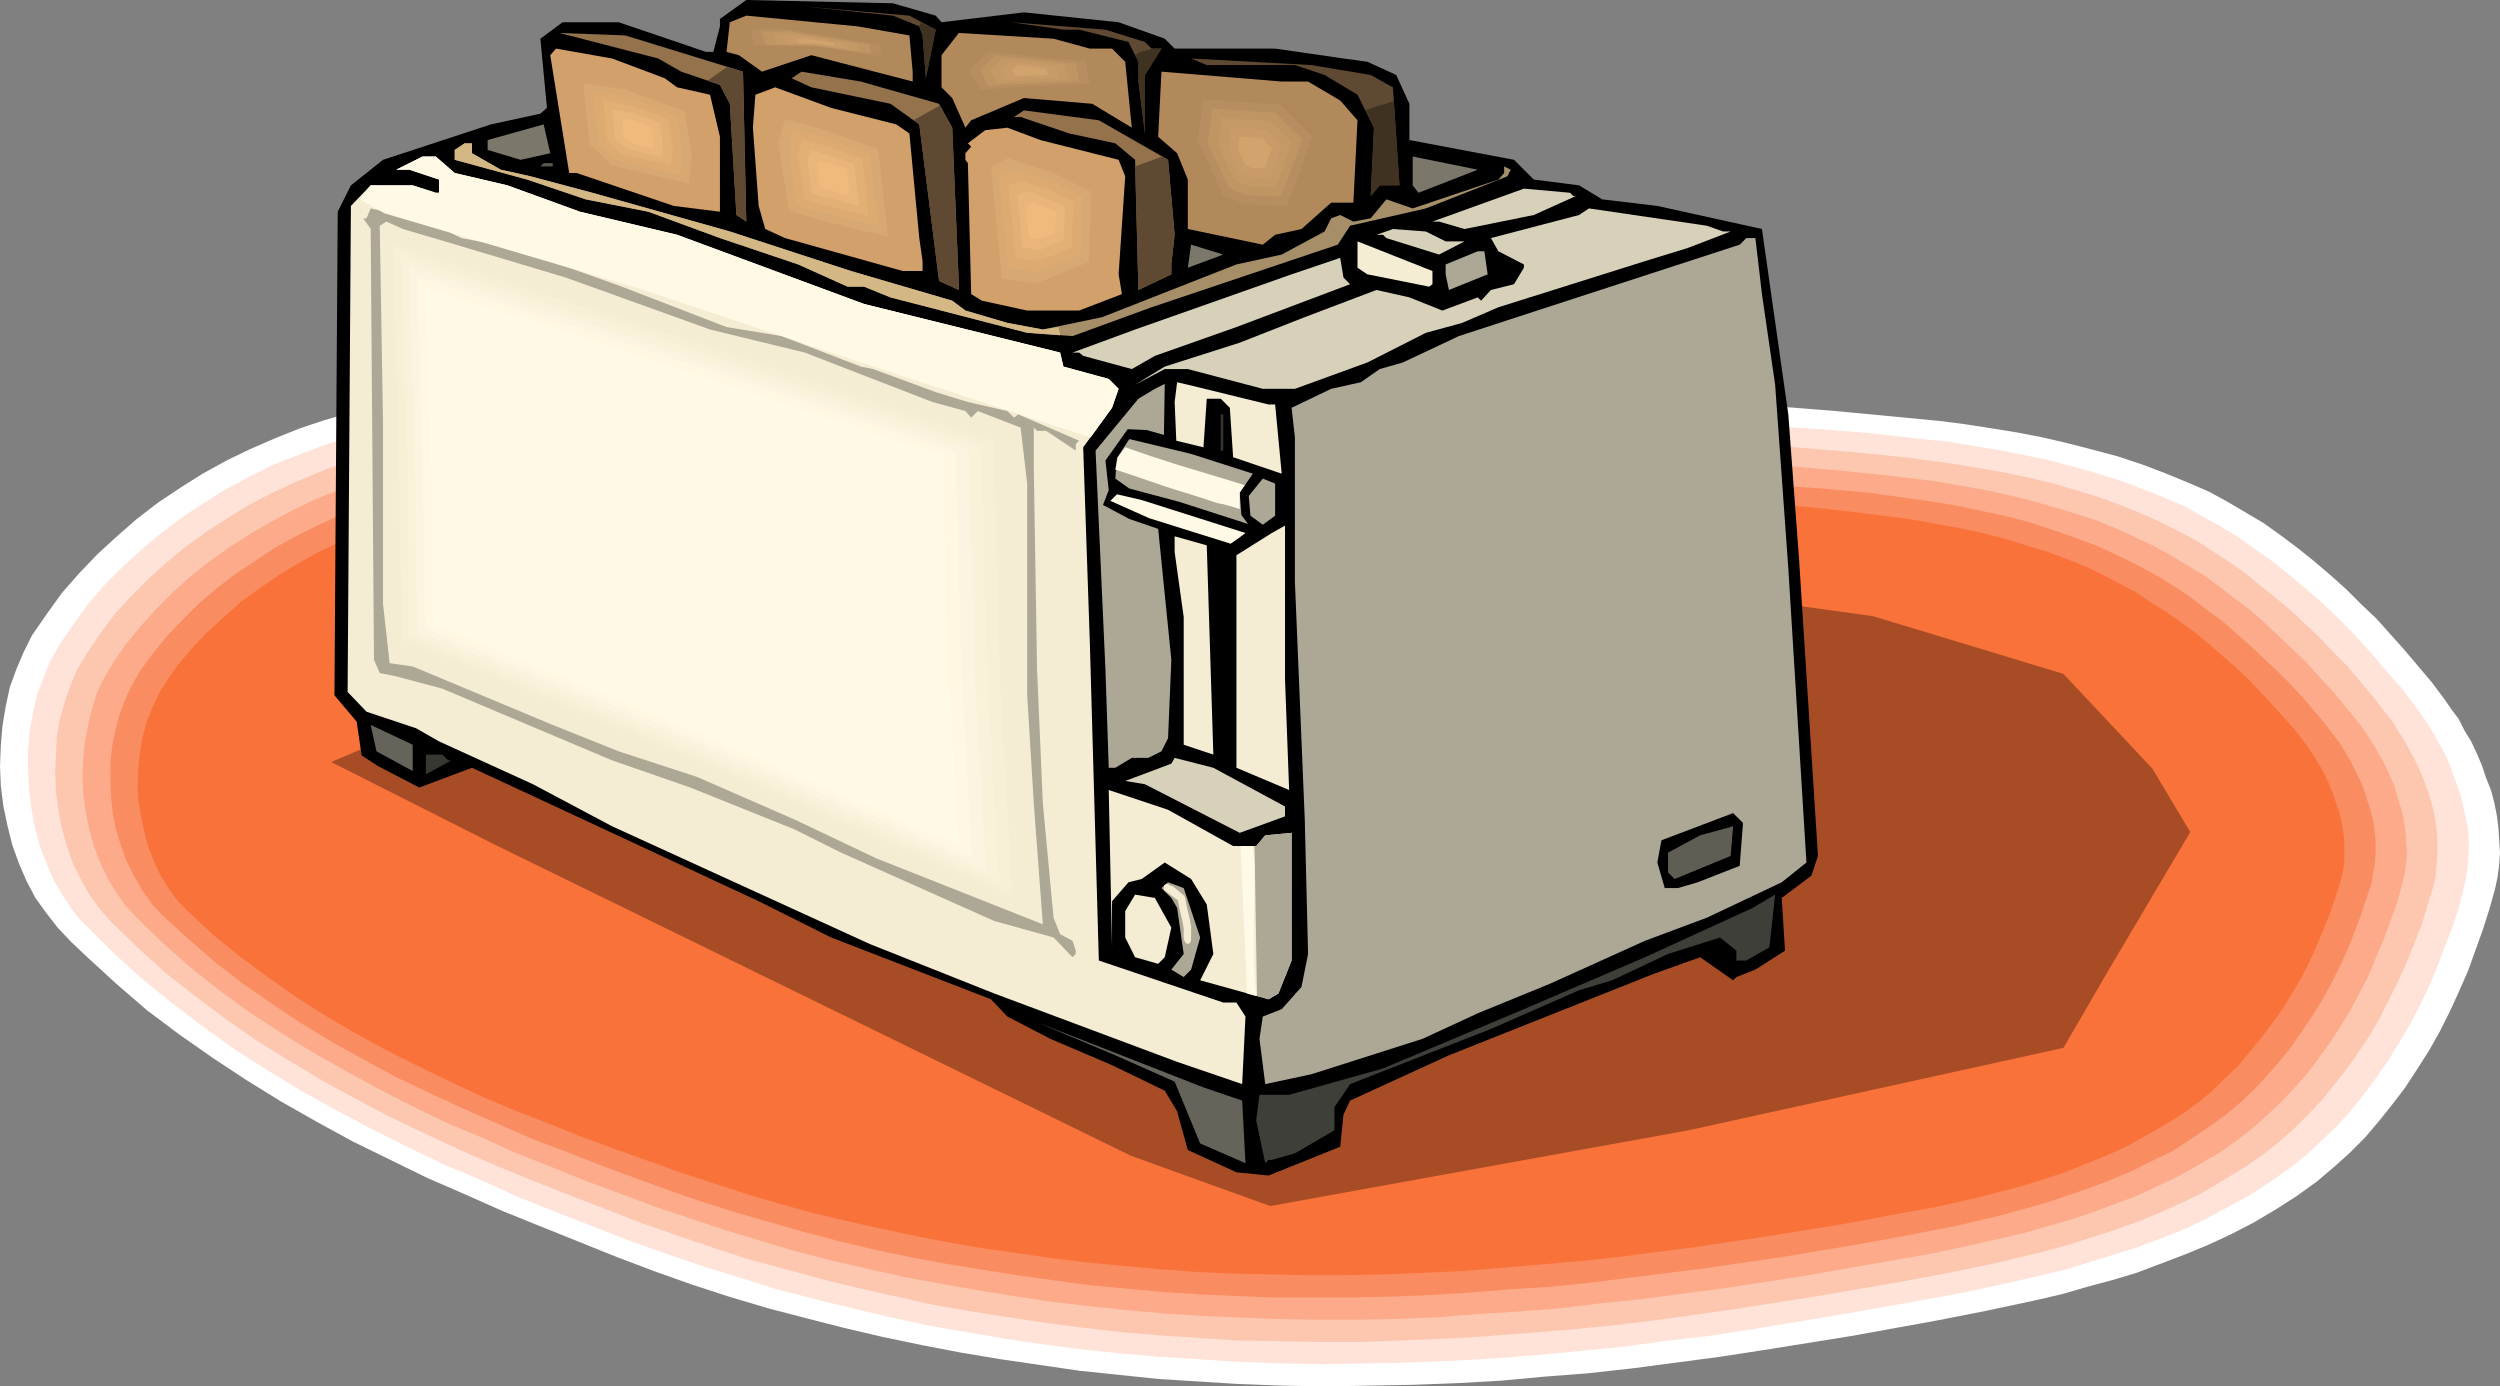 <?xml version="1.0" encoding="UTF-8" standalone="no"?>
<svg
   version="1.0"
   width="129.766mm"
   height="71.966mm"
   id="svg108"
   sodipodi:docname="Toaster 29.wmf"
   xmlns:inkscape="http://www.inkscape.org/namespaces/inkscape"
   xmlns:sodipodi="http://sodipodi.sourceforge.net/DTD/sodipodi-0.dtd"
   xmlns="http://www.w3.org/2000/svg"
   xmlns:svg="http://www.w3.org/2000/svg">
  <rect width="100%" height="100%" fill="#808080" stroke="none"/>
  <sodipodi:namedview
     id="namedview108"
     pagecolor="#ffffff"
     bordercolor="#000000"
     borderopacity="0.25"
     inkscape:showpageshadow="2"
     inkscape:pageopacity="0.0"
     inkscape:pagecheckerboard="0"
     inkscape:deskcolor="#d1d1d1"
     inkscape:document-units="mm" />
  <defs
     id="defs1">
    <pattern
       id="WMFhbasepattern"
       patternUnits="userSpaceOnUse"
       width="6"
       height="6"
       x="0"
       y="0" />
  </defs>
  <path
     style="fill:#ffffff;fill-opacity:1;fill-rule:evenodd;stroke:none"
     d="m 6.302,124.605 2.909,-4.202 2.909,-4.04 3.394,-3.879 3.555,-3.717 3.878,-3.556 3.878,-3.394 4.202,-3.232 4.363,-2.909 4.363,-2.747 4.686,-2.586 4.686,-2.263 4.848,-2.101 4.848,-1.939 4.848,-1.616 5.01,-1.455 5.01,-1.131 4.525,-0.808 4.525,-0.808 4.686,-0.646 4.525,-0.646 9.373,-0.808 9.211,-0.485 9.211,-0.162 h 9.373 l 9.373,0.162 9.534,0.485 18.746,1.131 9.373,0.646 9.373,0.646 18.746,0.97 9.373,0.162 9.373,0.162 15.837,-0.162 15.998,-0.323 31.674,-0.646 15.998,-0.162 h 15.837 l 7.918,0.162 7.918,0.323 7.918,0.323 7.918,0.485 10.181,0.808 10.181,0.97 10.181,0.97 5.01,0.646 5.171,0.808 5.01,0.808 5.01,0.97 4.848,1.131 5.01,1.293 4.848,1.293 4.848,1.616 4.686,1.778 4.686,1.939 3.717,1.616 3.555,1.939 3.555,2.101 3.555,2.101 3.394,2.424 3.232,2.424 3.232,2.586 3.232,2.747 3.07,2.747 2.909,2.909 3.07,2.909 2.747,3.071 2.747,3.071 5.333,6.303 2.424,3.232 1.454,2.101 1.454,1.939 1.131,2.263 1.293,2.101 1.131,2.424 0.97,2.263 0.808,2.424 0.97,2.424 0.646,2.424 0.485,2.424 0.323,2.424 0.162,2.586 0.162,2.424 -0.162,2.424 -0.323,2.424 -0.485,2.263 -1.131,4.04 -1.293,4.04 -1.454,4.04 -1.454,4.04 -1.778,4.04 -1.778,3.879 -1.939,3.879 -2.101,3.717 -2.262,3.556 -2.424,3.717 -2.586,3.394 -2.586,3.232 -2.747,3.232 -3.07,3.071 -3.07,2.747 -3.232,2.747 -4.04,2.909 -4.04,2.586 -4.363,2.586 -4.363,2.263 -4.525,2.101 -4.686,1.939 -4.686,1.778 -4.686,1.778 -4.848,1.455 -4.848,1.293 -5.01,1.455 -4.848,1.131 -9.858,2.101 -9.858,1.939 -16.968,3.071 -17.13,2.747 -8.403,1.293 -8.565,1.131 -8.565,1.131 -8.726,0.97 -8.403,0.646 -8.726,0.808 -8.565,0.485 -8.565,0.323 -8.565,0.162 -8.565,0.162 -8.565,-0.162 -8.726,-0.323 -7.757,-0.485 -7.757,-0.485 -7.757,-0.808 -7.757,-0.808 -7.757,-1.131 -7.757,-1.131 -7.757,-1.293 -7.595,-1.455 -7.757,-1.616 -7.595,-1.778 -7.595,-1.939 -7.434,-1.939 -7.595,-2.263 -7.434,-2.424 -7.272,-2.586 -7.272,-2.747 -14.867,-5.98 -7.595,-3.071 -7.272,-3.232 -7.434,-3.232 -7.272,-3.556 -7.272,-3.556 -7.11,-3.879 -7.11,-4.04 -6.787,-4.202 -6.626,-4.364 -6.464,-4.525 -6.464,-4.848 -5.979,-5.172 -5.818,-5.333 -2.909,-2.747 -2.747,-2.909 -1.131,-1.455 -1.131,-1.455 -2.101,-2.909 -1.778,-3.394 -1.454,-3.394 L 2.424,165.816 1.454,161.937 0.646,158.059 0.162,154.18 0,150.301 l 0.162,-4.04 0.323,-3.879 0.646,-3.879 0.808,-3.717 1.293,-3.556 1.454,-3.394 z"
     id="path1" />
  <path
     style="fill:#ffe2d8;fill-opacity:1;fill-rule:evenodd;stroke:none"
     d="m 11.635,126.544 2.747,-4.04 2.909,-4.04 3.232,-3.717 3.555,-3.556 3.717,-3.394 3.878,-3.232 4.04,-3.071 4.202,-2.747 4.363,-2.747 4.525,-2.424 4.525,-2.263 4.848,-1.939 4.686,-1.778 4.848,-1.616 4.686,-1.455 4.848,-0.97 4.525,-0.808 4.525,-0.808 4.525,-0.646 4.363,-0.485 9.05,-0.808 9.211,-0.646 9.05,-0.162 9.05,0.162 9.211,0.162 9.211,0.323 18.261,1.131 18.422,1.131 9.211,0.646 9.05,0.323 9.211,0.323 9.05,0.162 15.514,-0.162 15.514,-0.323 31.027,-0.646 15.514,-0.162 h 15.514 l 7.757,0.162 7.757,0.323 7.757,0.323 7.595,0.485 10.019,0.646 10.019,0.808 9.858,1.131 5.01,0.485 4.848,0.808 5.01,0.808 4.848,0.97 4.848,0.97 4.848,1.293 4.686,1.293 4.686,1.455 4.686,1.778 4.525,1.778 3.717,1.616 3.394,1.939 3.555,1.939 3.394,2.101 3.232,2.263 3.394,2.424 3.07,2.424 3.07,2.586 3.07,2.586 2.909,2.747 2.909,2.909 2.747,2.909 2.586,2.909 2.586,3.071 2.586,2.909 2.424,3.232 1.454,1.939 1.293,1.939 1.293,2.101 1.131,2.101 1.131,2.101 0.97,2.424 0.808,2.263 0.808,2.263 0.646,2.424 0.485,2.263 0.485,2.424 0.162,2.263 v 2.424 l -0.162,2.424 -0.323,2.263 -0.485,2.263 -0.97,3.879 -1.293,3.879 -1.454,3.717 -1.454,3.879 -1.616,3.879 -1.778,3.717 -1.939,3.717 -2.101,3.556 -2.101,3.394 -2.424,3.556 -2.424,3.232 -2.586,3.232 -2.747,3.071 -2.909,2.747 -2.909,2.747 -3.232,2.586 -3.878,2.747 -4.202,2.747 -4.202,2.263 -4.202,2.263 -4.363,2.101 -4.525,1.778 -4.686,1.778 -4.686,1.455 -4.686,1.455 -4.686,1.455 -4.848,1.131 -4.848,1.131 -9.534,2.101 -9.696,1.778 -16.483,2.909 -16.645,2.747 -8.403,1.293 -8.403,0.97 -8.242,1.131 -8.403,0.808 -8.403,0.808 -8.403,0.646 -8.403,0.485 -8.403,0.323 -8.403,0.162 -8.242,0.162 -8.565,-0.162 -8.242,-0.323 -7.595,-0.485 -7.595,-0.485 -7.595,-0.646 -7.595,-0.808 -7.595,-0.97 -7.595,-1.131 -7.595,-1.293 -7.434,-1.293 -7.434,-1.616 -7.595,-1.778 -7.272,-1.778 -7.434,-1.939 -7.272,-2.263 -7.272,-2.263 -7.11,-2.424 -7.272,-2.586 -14.544,-5.657 -7.272,-2.909 -7.11,-3.232 -7.272,-3.071 -7.11,-3.394 -7.11,-3.556 -6.949,-3.717 -6.787,-3.717 -6.626,-4.04 -6.626,-4.202 -6.302,-4.525 -6.141,-4.687 -5.979,-4.848 -5.656,-5.172 -2.747,-2.747 -2.747,-2.747 -1.131,-1.131 -1.131,-1.455 -1.939,-2.909 -1.778,-3.071 -1.454,-3.394 -1.293,-3.394 -0.97,-3.717 -0.646,-3.556 -0.485,-3.717 -0.162,-3.879 v -3.717 l 0.323,-3.879 0.646,-3.556 0.808,-3.556 1.293,-3.394 1.293,-3.232 z"
     id="path2" />
  <path
     style="fill:#fcc6af;fill-opacity:1;fill-rule:evenodd;stroke:none"
     d="m 16.968,128.322 2.586,-3.879 2.909,-3.879 3.232,-3.556 3.394,-3.394 3.555,-3.232 3.717,-3.071 4.04,-2.909 4.202,-2.747 4.202,-2.586 4.363,-2.263 4.525,-2.101 4.525,-1.939 4.686,-1.778 4.686,-1.455 4.686,-1.293 4.686,-1.131 4.363,-0.808 4.363,-0.646 4.525,-0.646 4.363,-0.485 8.726,-0.808 8.888,-0.485 8.888,-0.162 h 8.888 l 8.888,0.323 9.05,0.323 17.938,0.97 17.776,1.131 9.05,0.485 8.888,0.485 8.888,0.162 9.05,0.162 15.029,-0.162 15.19,-0.162 30.219,-0.646 15.029,-0.162 h 15.19 l 15.19,0.323 7.434,0.323 7.595,0.485 9.696,0.808 9.696,0.808 9.696,0.97 9.696,1.293 4.848,0.808 4.686,0.808 4.686,0.97 4.848,1.131 4.525,1.293 4.686,1.455 4.525,1.616 4.363,1.778 3.555,1.616 3.555,1.778 3.394,1.778 3.232,2.101 3.232,2.101 3.232,2.263 2.909,2.424 3.07,2.424 3.07,2.586 2.747,2.586 2.747,2.586 2.747,2.909 2.747,2.747 2.424,2.909 2.586,3.071 2.262,2.909 1.454,1.778 1.131,1.939 1.293,1.939 1.131,2.101 1.131,2.101 0.97,2.101 0.808,2.101 0.808,2.263 0.646,2.263 0.485,2.263 0.323,2.263 0.162,2.263 v 2.263 l -0.162,2.263 -0.162,2.101 -0.485,2.263 -1.131,3.717 -1.131,3.717 -1.454,3.717 -1.454,3.556 -1.616,3.717 -1.778,3.556 -1.778,3.556 -1.939,3.394 -2.262,3.394 -2.262,3.232 -2.424,3.071 -2.424,3.071 -2.747,2.909 -2.747,2.747 -3.07,2.747 -3.07,2.424 -3.717,2.586 -4.04,2.424 -4.04,2.424 -4.202,2.101 -4.363,1.939 -4.363,1.778 -4.525,1.616 -4.525,1.455 -4.525,1.455 -4.686,1.293 -4.686,1.131 -4.686,1.131 -9.373,1.939 -9.534,1.778 -15.998,2.747 -16.322,2.586 -8.08,1.131 -8.242,1.131 -8.08,0.97 -8.242,0.808 -8.08,0.646 -8.242,0.646 -8.242,0.485 -8.08,0.323 -8.242,0.323 h -8.242 l -8.08,-0.162 -8.242,-0.162 -7.434,-0.485 -7.434,-0.485 -7.434,-0.646 -7.272,-0.808 -7.434,-0.97 -7.434,-1.131 -7.272,-1.131 -7.434,-1.293 -7.272,-1.616 -7.272,-1.616 -7.272,-1.778 -7.11,-1.939 -7.272,-1.939 -6.949,-2.263 -7.11,-2.424 -6.949,-2.424 -14.221,-5.495 -6.949,-2.747 -7.11,-2.909 -7.11,-3.071 -6.949,-3.232 -6.787,-3.232 -6.787,-3.556 -6.787,-3.717 -6.464,-3.879 -6.302,-3.879 -6.302,-4.364 -5.979,-4.525 -5.818,-4.525 -5.494,-5.01 -5.333,-5.172 -2.262,-2.586 -1.939,-2.747 -1.616,-2.909 -1.616,-3.232 -1.131,-3.394 -0.97,-3.394 -0.646,-3.556 -0.485,-3.556 -0.162,-3.717 0.162,-3.556 0.162,-3.556 0.646,-3.556 0.97,-3.394 1.131,-3.232 1.293,-3.071 z"
     id="path3" />
  <path
     style="fill:#fcaa89;fill-opacity:1;fill-rule:evenodd;stroke:none"
     d="m 22.139,130.099 2.586,-3.717 2.909,-3.556 3.07,-3.394 3.232,-3.232 3.555,-3.232 3.717,-2.909 3.878,-2.747 4.04,-2.586 4.202,-2.424 4.202,-2.263 4.363,-2.101 4.525,-1.778 4.525,-1.616 4.525,-1.455 4.525,-1.293 4.686,-0.97 4.202,-0.808 4.363,-0.646 8.565,-1.131 8.565,-0.646 8.565,-0.485 8.726,-0.162 h 8.726 l 8.726,0.323 8.565,0.323 17.614,0.97 17.453,1.131 17.453,0.808 8.726,0.162 8.565,0.162 14.867,-0.162 14.706,-0.162 14.706,-0.323 14.867,-0.323 14.706,-0.162 h 14.867 l 14.706,0.323 7.272,0.323 7.434,0.485 9.373,0.646 9.534,0.808 9.534,0.97 9.373,1.131 4.686,0.808 4.686,0.808 4.525,0.97 4.686,1.131 4.525,1.293 4.363,1.293 4.525,1.455 4.202,1.778 3.555,1.616 3.394,1.616 3.232,1.778 3.232,1.939 3.232,1.939 3.07,2.263 2.909,2.263 3.07,2.263 2.747,2.424 2.747,2.586 2.747,2.586 2.747,2.586 2.424,2.747 2.586,2.747 4.686,5.657 1.293,1.616 1.293,1.939 1.131,1.778 1.131,1.939 1.131,2.101 0.97,2.101 0.808,1.939 0.646,2.263 0.646,2.101 0.485,2.101 0.323,2.263 0.162,2.101 0.162,2.101 -0.162,2.101 -0.323,2.101 -0.485,2.101 -0.97,3.556 -1.293,3.556 -1.293,3.556 -1.454,3.394 -1.454,3.556 -1.778,3.394 -1.778,3.394 -1.939,3.232 -2.101,3.232 -2.262,3.071 -2.262,3.071 -2.586,2.909 -2.586,2.747 -2.747,2.586 -2.909,2.586 -2.909,2.263 -3.717,2.586 -3.878,2.263 -4.04,2.263 -4.04,1.939 -4.202,1.939 -4.363,1.616 -4.363,1.616 -4.363,1.455 -4.525,1.293 -4.525,1.293 -9.211,2.101 -9.05,1.939 -9.211,1.616 -15.675,2.747 -15.837,2.424 -15.998,2.101 -7.918,0.808 -7.918,0.97 -8.08,0.646 -7.918,0.485 -8.08,0.646 -7.918,0.323 -7.918,0.162 h -8.08 l -7.918,-0.162 -8.08,-0.323 -7.11,-0.323 -7.272,-0.485 -7.272,-0.646 -7.272,-0.808 -7.11,-0.808 -7.272,-1.131 -7.11,-1.131 -7.272,-1.293 -7.11,-1.293 -7.11,-1.616 -7.11,-1.616 -6.949,-1.778 -6.949,-2.101 -6.949,-2.101 -6.787,-2.263 -6.787,-2.263 -13.898,-5.172 -6.787,-2.747 -6.949,-2.747 -6.787,-3.071 -6.949,-2.909 -6.626,-3.232 -6.626,-3.394 -6.464,-3.556 -6.302,-3.556 -6.302,-3.879 -6.141,-4.04 -5.818,-4.202 -5.656,-4.525 -5.333,-4.687 -5.171,-5.01 -2.262,-2.424 -1.778,-2.586 -1.778,-2.909 -1.454,-3.071 -1.131,-3.071 -0.97,-3.394 -0.646,-3.394 -0.485,-3.394 -0.162,-3.394 0.162,-3.556 0.323,-3.394 0.646,-3.232 0.808,-3.232 0.97,-3.232 1.454,-2.909 z"
     id="path4" />
  <path
     style="fill:#f98c60;fill-opacity:1;fill-rule:evenodd;stroke:none"
     d="m 27.31,131.877 2.586,-3.556 2.747,-3.394 3.07,-3.232 3.232,-3.232 3.394,-2.909 3.555,-2.747 3.878,-2.586 3.878,-2.586 4.04,-2.263 4.202,-2.101 4.202,-1.939 4.525,-1.778 4.363,-1.616 4.363,-1.293 4.525,-1.131 4.525,-0.97 4.04,-0.808 4.202,-0.646 8.403,-0.97 8.403,-0.808 8.403,-0.323 8.403,-0.162 h 8.403 l 8.565,0.162 8.403,0.323 17.13,0.97 8.565,0.485 8.403,0.485 17.13,0.97 8.403,0.162 8.565,0.162 14.382,-0.162 14.382,-0.323 14.382,-0.323 14.382,-0.162 14.382,-0.162 h 14.382 l 14.382,0.323 7.11,0.323 7.272,0.485 9.211,0.646 9.211,0.646 9.211,0.808 9.211,1.293 4.525,0.646 4.525,0.808 4.525,0.97 4.525,0.97 4.363,1.131 4.363,1.455 4.202,1.455 4.363,1.616 3.232,1.455 3.394,1.616 3.07,1.616 3.232,1.778 3.07,1.939 3.07,2.101 2.909,2.263 2.909,2.101 2.747,2.424 2.747,2.424 2.586,2.424 2.586,2.424 2.586,2.586 2.424,2.586 4.525,5.333 1.293,1.778 1.293,1.616 1.131,1.778 1.131,1.939 0.97,1.939 0.97,1.939 0.808,1.939 0.646,2.101 0.646,1.939 0.485,2.101 0.323,2.101 0.162,1.939 v 2.101 l -0.162,2.101 -0.323,1.939 -0.323,1.939 -1.131,3.394 -1.131,3.394 -1.293,3.394 -1.293,3.232 -1.616,3.394 -1.616,3.232 -1.778,3.232 -1.939,3.071 -2.101,3.071 -2.101,3.071 -2.262,2.747 -2.424,2.747 -2.586,2.747 -2.586,2.424 -2.909,2.424 -2.909,2.101 -3.555,2.424 -3.717,2.424 -4.04,1.939 -3.878,1.939 -4.202,1.778 -4.202,1.616 -4.202,1.455 -4.363,1.455 -8.726,2.424 -8.888,2.101 -9.05,1.778 -8.888,1.616 -15.352,2.586 -15.352,2.263 -15.514,1.939 -7.757,0.97 -7.757,0.808 -7.757,0.485 -7.757,0.646 -7.918,0.485 -7.757,0.323 -7.757,0.162 h -7.757 -7.918 l -7.757,-0.323 -6.949,-0.323 -7.11,-0.485 -7.11,-0.646 -6.949,-0.646 -7.11,-0.97 -6.949,-0.97 -7.11,-1.131 -6.949,-1.131 -6.949,-1.293 -6.949,-1.455 -6.787,-1.616 -6.787,-1.778 -6.787,-1.939 -6.787,-1.939 -6.626,-2.101 -6.626,-2.263 -13.574,-5.01 -6.626,-2.586 -6.787,-2.586 -6.626,-2.909 -6.626,-2.909 -6.626,-3.071 -6.464,-3.071 -6.302,-3.394 -6.141,-3.394 -6.141,-3.717 -5.818,-3.879 -5.818,-4.04 -5.494,-4.202 -5.171,-4.525 -5.171,-4.687 -2.101,-2.263 -1.778,-2.586 -1.616,-2.747 -1.454,-2.909 -1.131,-3.071 -0.97,-3.071 -0.646,-3.232 -0.323,-3.232 -0.162,-3.394 v -3.232 l 0.323,-3.232 0.646,-3.232 0.808,-3.071 1.131,-3.071 1.293,-2.747 z"
     id="path5" />
  <path
     style="fill:#f9723a;fill-opacity:1;fill-rule:evenodd;stroke:none"
     d="m 32.643,133.655 2.424,-3.394 2.747,-3.232 2.909,-3.071 3.232,-2.909 3.232,-2.909 3.555,-2.586 3.717,-2.586 3.717,-2.263 4.04,-2.263 4.04,-1.939 4.202,-1.939 4.202,-1.616 4.202,-1.455 4.363,-1.293 4.363,-1.131 4.363,-0.808 8.08,-1.455 8.242,-0.97 8.08,-0.646 8.242,-0.323 8.242,-0.162 h 8.242 l 8.242,0.162 8.403,0.323 16.483,0.808 16.645,0.97 16.483,0.97 8.403,0.162 8.242,0.162 14.059,-0.162 13.898,-0.162 14.059,-0.323 14.059,-0.323 14.059,-0.162 h 13.898 l 14.059,0.323 6.949,0.323 6.949,0.485 9.05,0.485 9.05,0.646 8.888,0.97 9.05,1.131 4.363,0.646 4.363,0.808 4.525,0.808 4.363,0.97 4.202,1.131 4.202,1.293 4.202,1.293 4.202,1.616 3.232,1.293 3.232,1.616 3.07,1.616 3.07,1.616 2.909,1.939 3.07,1.939 2.747,1.939 2.909,2.101 2.747,2.263 2.586,2.263 2.586,2.263 2.586,2.424 4.686,5.01 4.525,5.01 2.424,3.232 2.262,3.556 0.97,1.778 0.808,1.778 0.808,1.939 0.646,1.939 0.646,1.939 0.485,1.939 0.323,1.939 0.162,1.939 v 1.939 1.939 l -0.323,1.939 -0.485,1.939 -0.97,3.071 -1.131,3.232 -1.293,3.232 -1.293,3.071 -1.454,3.232 -1.616,3.071 -1.778,3.071 -1.778,2.909 -2.101,2.909 -2.101,2.747 -2.262,2.747 -2.262,2.747 -2.586,2.424 -2.424,2.424 -2.747,2.263 -2.909,2.101 -3.555,2.263 -3.717,2.101 -3.717,2.101 -3.878,1.778 -4.04,1.616 -4.04,1.616 -4.202,1.455 -4.202,1.293 -4.202,1.131 -4.363,1.131 -8.565,1.939 -8.888,1.616 -8.565,1.616 -15.029,2.424 -15.029,2.263 -15.029,1.939 -7.595,0.808 -7.595,0.646 -7.595,0.646 -7.595,0.646 -7.595,0.323 -7.595,0.323 -7.595,0.162 h -7.595 l -7.434,-0.162 -7.595,-0.162 -6.949,-0.323 -6.787,-0.485 -6.949,-0.646 -6.949,-0.646 -6.787,-0.808 -6.787,-0.97 -6.787,-0.97 -6.787,-1.131 -6.787,-1.293 -6.787,-1.455 -6.626,-1.455 -6.787,-1.616 -6.464,-1.778 -6.626,-1.939 -6.464,-2.101 -6.464,-2.101 -13.09,-4.687 -6.626,-2.424 -6.464,-2.586 -6.626,-2.586 -6.464,-2.747 -6.302,-2.909 -6.302,-3.071 -6.141,-3.071 -6.141,-3.394 -5.818,-3.394 -5.818,-3.717 -5.494,-3.879 -5.494,-4.04 -5.171,-4.202 -4.848,-4.525 -2.101,-2.101 -1.778,-2.424 -1.616,-2.586 -1.293,-2.747 -1.131,-2.909 -0.808,-3.071 -0.646,-3.071 -0.485,-3.071 -0.162,-3.071 0.162,-3.071 0.323,-3.232 0.485,-2.909 0.808,-2.909 1.131,-2.909 1.293,-2.747 z"
     id="path6" />
  <path
     style="fill:#a84c26;fill-opacity:1;fill-rule:evenodd;stroke:none"
     d="m 76.76,144.483 25.533,-8.727 97.121,-1.131 131.865,31.192 -34.744,-54.787 70.942,9.858 37.33,11.313 17.453,18.586 7.434,12.444 -16.16,27.313 -8.726,15.03 -73.528,16.161 -82.093,14.869 -27.31,-9.858 L 97.283,165.816 64.963,149.493 Z"
     id="path7" />
  <path
     style="fill:#000000;fill-opacity:1;fill-rule:evenodd;stroke:none"
     d="m 183.577,3.071 1.131,1.293 16.16,-1.939 18.584,1.939 9.05,3.232 1.939,1.939 h 19.715 l 13.413,1.939 4.686,0.646 5.656,2.586 2.586,5.656 v 7.111 l 20.523,3.879 3.878,3.879 8.888,1.131 4.525,2.747 10.827,1.293 20.523,4.525 5.171,36.363 2.101,28.282 3.717,58.343 -1.293,3.879 -5.818,4.364 0.646,10.343 -5.818,3.717 -3.717,1.455 -0.646,0.646 -6.464,-4.525 -9.05,3.232 -40.238,16 -19.392,8.889 -1.293,2.747 -0.646,6.303 -14.059,5.656 -6.302,-0.646 -9.534,-4.364 -2.101,-7.596 -2.424,-4.04 -10.342,-5.01 -12.12,-5.172 -8.403,-4.364 -3.232,-3.394 -31.35,-12.121 -14.221,-7.111 -35.714,-16.646 -20.523,-9.535 -10.342,3.879 -8.08,-4.202 -3.232,-2.101 -0.97,-6.626 -4.363,-5.172 0.646,-94.868 2.586,-5.172 6.302,-5.01 21.17,-6.949 9.696,-2.101 1.293,-1.131 -1.293,-13.576 4.363,-3.232 h 10.989 l 17.13,5.818 h 1.454 l 1.293,-5.01 V 3.717 L 146.409,0 175.174,0.646 Z"
     id="path8" />
  <path
     style="fill:#604932;fill-opacity:1;fill-rule:evenodd;stroke:none"
     d="M 183.577,5.818 181.638,15.353 180.992,6.949 180.345,5.172 175.174,3.071 157.883,1.293 178.406,3.071 Z"
     id="path9" />
  <path
     style="fill:#b2895b;fill-opacity:1;fill-rule:evenodd;stroke:none"
     d="m 178.406,6.949 0.646,7.111 v 1.939 l -19.877,-5.172 -9.696,3.232 -4.525,-3.232 -2.424,-0.646 0.646,-5.818 3.232,-1.293 21.816,2.101 z"
     id="path10" />
  <path
     style="fill:#604932;fill-opacity:1;fill-rule:evenodd;stroke:none"
     d="m 224.624,8.242 1.293,1.293 h 1.939 l -3.232,5.172 v 11.475 l -1.293,-10.182 V 12.121 l -1.939,-3.879 -9.696,-2.424 h -3.07 L 198.283,4.364 216.867,5.818 Z"
     id="path11" />
  <path
     style="fill:#93724c;fill-opacity:1;fill-rule:evenodd;stroke:none"
     d="m 145.763,14.06 0.646,29.414 -1.939,-1.293 -1.293,-21.818 -1.939,-3.717 -7.595,-2.586 -4.525,-2.586 -19.392,-5.01 12.928,0.485 z"
     id="path12" />
  <path
     style="fill:#b2895b;fill-opacity:1;fill-rule:evenodd;stroke:none"
     d="m 213.797,9.535 h 4.363 l 2.586,2.586 1.293,12.929 -7.757,-4.687 -13.413,-1.131 -10.342,4.364 -1.131,1.455 -2.586,-5.818 -2.101,-2.101 v -6.303 l 3.394,-4.364 18.584,1.131 z"
     id="path13" />
  <path
     style="fill:#d1a06b;fill-opacity:1;fill-rule:evenodd;stroke:none"
     d="m 130.411,15.353 2.424,1.778 6.464,1.455 1.939,8.242 v 14.707 l -9.05,-1.131 -19.069,-6.465 h -1.454 l -3.717,-23.111 1.131,-1.293 10.989,1.939 z"
     id="path14" />
  <path
     style="fill:#604932;fill-opacity:1;fill-rule:evenodd;stroke:none"
     d="m 268.902,14.707 4.363,2.424 1.293,19.232 h -3.878 l -1.778,2.101 0.646,-13.414 -3.232,-6.465 -6.464,-3.879 -5.818,-1.939 h -17.291 l -3.07,-1.293 23.594,1.293 z"
     id="path15" />
  <path
     style="fill:#93724c;fill-opacity:1;fill-rule:evenodd;stroke:none"
     d="m 184.224,20.363 2.586,4.687 1.293,30.707 v 1.131 l -3.878,-1.778 -3.878,-30.707 -5.656,-4.04 -15.514,-3.232 -3.878,-1.778 1.939,-1.293 11.635,1.939 z"
     id="path16" />
  <path
     style="fill:#b2895b;fill-opacity:1;fill-rule:evenodd;stroke:none"
     d="m 256.621,16 6.302,3.717 3.394,3.879 -0.808,16.161 h -4.363 l -5.818,5.172 -5.171,1.131 -2.424,1.939 -14.706,-3.071 v -9.697 l -2.101,-5.172 -3.717,-3.232 0.646,-12.768 23.594,1.939 z"
     id="path17" />
  <path
     style="fill:#d1a06b;fill-opacity:1;fill-rule:evenodd;stroke:none"
     d="m 175.821,24.404 2.586,1.778 1.939,20.525 0.646,4.525 v 1.939 h -3.878 l -23.109,-6.465 -3.878,-1.778 -1.293,-4.525 -1.131,-15.353 0.485,-6.465 3.878,-1.455 10.989,4.04 z"
     id="path18" />
  <path
     style="fill:#93724c;fill-opacity:1;fill-rule:evenodd;stroke:none"
     d="m 229.149,31.353 1.293,14.707 -0.646,5.818 v 1.939 l -6.464,3.071 -0.646,-25.535 -3.878,-3.232 -9.05,-1.939 -9.534,-3.232 h -1.293 l 1.939,-1.293 14.706,1.939 z"
     id="path19" />
  <path
     style="fill:#7c776b;fill-opacity:1;fill-rule:evenodd;stroke:none"
     d="m 102.131,31.353 -6.464,-1.939 v -1.939 l 10.989,-3.071 1.293,5.656 z"
     id="path20" />
  <path
     style="fill:#d1a06b;fill-opacity:1;fill-rule:evenodd;stroke:none"
     d="m 219.453,31.353 1.293,3.232 -1.293,19.232 0.646,3.879 -8.403,3.232 h -10.181 l -8.888,-1.939 -2.101,-1.293 -0.646,-25.697 -0.485,-0.646 v -1.293 l 1.131,-1.293 -0.646,-0.646 3.394,-2.586 4.363,-0.485 6.464,2.424 z"
     id="path21" />
  <path
     style="fill:#a58e68;fill-opacity:1;fill-rule:evenodd;stroke:none"
     d="m 92.597,30.06 5.656,3.232 5.818,1.293 12.12,3.232 26.987,7.596 23.755,7.757 19.877,5.818 2.586,1.939 8.242,2.424 6.949,1.293 11.635,-2.424 26.341,-10.343 8.888,-1.939 8.403,-4.525 1.293,-2.586 1.778,-0.646 2.586,1.293 3.394,-0.646 3.07,-3.717 5.171,1.778 16.806,-5.656 1.131,-1.293 v -1.293 l 1.293,0.646 -0.646,1.293 -15.998,6.303 -14.867,3.394 -2.424,3.717 -36.522,12.283 -15.514,5.656 -8.888,-0.646 -26.826,-6.949 -5.171,-2.101 h -3.232 l -9.696,-4.364 -15.352,-5.172 -14.059,-5.172 -12.282,-2.424 -11.474,-3.879 -14.221,-3.879 v -1.939 l 1.939,-1.293 h 1.454 z"
     id="path22" />
  <path
     style="fill:#f4edd3;fill-opacity:1;fill-rule:evenodd;stroke:none"
     d="m 89.203,33.939 10.342,2.424 14.221,5.172 19.069,4.525 36.683,13.576 38.461,9.535 0.646,2.747 8.888,2.424 1.939,1.939 -1.293,3.717 -5.656,7.757 1.293,37.979 1.778,62.706 24.402,8.242 h 2.586 l 1.778,2.747 -0.646,13.252 -12.766,-4.364 -35.875,-13.414 -24.402,-9.697 -50.581,-23.111 -15.514,-8.242 -18.422,-8.404 -4.525,-2.586 -9.696,-3.232 -3.717,-3.879 0.646,-95.352 3.878,-4.04 h 8.242 l 4.525,1.455 h 0.646 v -2.586 l -5.818,-1.939 h -2.586 l 5.171,-2.586 h 2.586 z"
     id="path23" />
  <path
     style="fill:#7c776b;fill-opacity:1;fill-rule:evenodd;stroke:none"
     d="m 278.275,37.818 -1.131,-1.455 V 30.707 l 12.766,2.586 z"
     id="path24" />
  <path
     style="fill:#5b594f;fill-opacity:1;fill-rule:evenodd;stroke:none"
     d="m 108.433,32.646 h -2.424 l 0.646,-0.646 h 1.778 z"
     id="path25" />
  <path
     style="fill:#d8d1ba;fill-opacity:1;fill-rule:evenodd;stroke:none"
     d="m 308.656,38.464 h 0.485 l -8.242,3.717 -13.574,2.747 -5.01,-1.455 h -1.293 l 17.938,-6.465 9.05,0.808 z"
     id="path26" />
  <path
     style="fill:#ada896;fill-opacity:1;fill-rule:evenodd;stroke:none"
     d="m 90.496,46.707 10.342,1.939 21.17,7.596 20.523,7.919 10.827,1.778 15.514,5.98 2.424,0.485 12.282,4.525 6.302,1.939 7.757,1.778 1.293,1.293 0.808,-0.646 9.373,4.04 2.586,1.131 -0.646,0.646 v 1.293 l -5.818,-3.879 h -1.778 l -0.646,-0.646 v 7.757 l 0.646,39.757 1.131,26.182 2.101,22.464 1.293,3.232 2.424,1.293 0.646,1.939 v 0.646 l -0.646,0.646 -3.717,-3.879 -11.635,-3.232 -30.058,-13.414 -9.05,-4.525 -20.523,-8.242 -15.352,-5.333 -33.29,-14.06 -9.05,-2.424 -3.232,-0.646 -1.131,-2.586 -0.646,-84.524 -1.454,-2.101 h 0.646 l 0.808,-1.939 11.312,2.586 z"
     id="path27" />
  <path
     style="fill:#d8d1ba;fill-opacity:1;fill-rule:evenodd;stroke:none"
     d="m 338.067,45.414 h 1.454 l -8.403,3.232 -8.403,2.586 -28.765,9.05 -7.11,3.071 -7.11,1.939 -11.474,5.818 -14.221,5.172 h -6.302 l -14.706,-3.879 h -4.525 l -5.818,3.071 5.818,-3.556 14.706,-4.687 12.766,-5.01 14.059,-5.333 6.464,1.455 6.464,2.586 6.949,-2.586 0.646,0.646 1.939,-2.101 4.525,-1.131 1.939,-3.232 v -0.646 l -5.01,-2.586 -1.454,-2.586 17.291,-4.525 1.939,-1.293 23.109,3.394 z"
     id="path28" />
  <path
     style="fill:#f4edd3;fill-opacity:1;fill-rule:evenodd;stroke:none"
     d="m 87.264,47.353 23.755,7.111 28.28,10.182 18.584,4.525 25.048,9.697 6.464,1.778 1.131,1.293 1.293,-1.293 8.403,3.232 1.293,10.99 v 41.535 l 1.293,21.171 1.778,23.757 -32.643,-12.929 -15.998,-7.596 -19.23,-8.404 -15.352,-5.01 -12.928,-5.172 -27.472,-11.475 -4.525,-0.646 -1.293,-11.636 V 83.231 l -0.646,-38.949 1.293,-0.808 3.232,1.455 z"
     id="path29" />
  <path
     style="fill:#fff9e5;fill-opacity:1;fill-rule:evenodd;stroke:none"
     d="M 213.958,85.817 169.841,71.434 125.24,56.565 75.467,41.858 l -5.171,-2.909 0.485,-0.323 1.939,-2.263 h 8.242 l 4.525,1.455 h 0.646 v -2.586 l -5.818,-1.939 h -2.586 l 5.171,-2.586 h 2.586 l 3.717,3.232 10.342,2.424 14.221,5.172 19.069,4.525 36.683,13.576 38.461,9.535 0.646,2.747 8.888,2.424 1.939,1.939 -1.293,3.717 z"
     id="path30" />
  <path
     style="fill:#d8d1ba;fill-opacity:1;fill-rule:evenodd;stroke:none"
     d="m 283.608,47.353 h 3.717 l -5.01,2.586 -10.342,-3.232 -0.646,-0.646 h -1.293 l 3.232,-1.131 6.464,0.485 z"
     id="path31" />
  <path
     style="fill:#ada896;fill-opacity:1;fill-rule:evenodd;stroke:none"
     d="m 345.662,57.696 2.586,17.778 2.586,36.04 3.555,57.696 -4.848,3.879 -14.706,6.949 -12.12,4.525 -18.584,8.404 -14.221,5.818 -10.827,5.01 -21.816,6.949 -9.05,1.939 -1.131,-8.889 0.646,-4.364 3.717,-1.455 3.878,-4.364 1.293,-6.465 -0.646,-26.343 -1.939,-46.707 V 85.817 l -0.646,-5.818 7.757,-3.717 5.818,-1.293 3.717,-2.586 4.525,-1.293 10.989,-5.172 15.352,-5.01 39.754,-12.929 1.293,-1.293 h 1.778 z"
     id="path32" />
  <path
     style="fill:#f4edd3;fill-opacity:1;fill-rule:evenodd;stroke:none"
     d="m 281.022,55.757 -0.646,0.485 -12.12,-2.424 -1.939,-1.293 v -5.172 l 14.706,5.818 z"
     id="path33" />
  <path
     style="fill:#7c776b;fill-opacity:1;fill-rule:evenodd;stroke:none"
     d="m 233.027,52.525 0.646,-4.525 6.302,1.939 z"
     id="path34" />
  <path
     style="fill:#ada896;fill-opacity:1;fill-rule:evenodd;stroke:none"
     d="m 291.849,53.818 -7.595,3.071 -0.646,-3.071 v -1.939 l 6.302,-2.586 h 1.293 z"
     id="path35" />
  <path
     style="fill:#d8d1ba;fill-opacity:1;fill-rule:evenodd;stroke:none"
     d="m 264.862,55.757 -22.301,8.404 -15.998,5.656 -4.525,2.586 -9.534,-2.586 -0.808,-0.646 h -1.293 l 12.282,-4.525 30.704,-10.828 9.534,-3.232 0.646,3.879 z"
     id="path36" />
  <path
     style="fill:#f4edd3;fill-opacity:1;fill-rule:evenodd;stroke:none"
     d="m 248.864,79.353 h 1.293 l 1.293,13.576 -9.534,-3.232 -0.646,-9.697 -1.778,-1.778 h -2.747 l -0.646,9.535 -5.333,-1.293 -0.323,-7.596 0.485,-3.879 2.101,0.485 z"
     id="path37" />
  <path
     style="fill:#ada896;fill-opacity:1;fill-rule:evenodd;stroke:none"
     d="m 224.947,84.363 -3.717,-0.162 -4.363,6.141 0.646,5.818 -1.131,2.909 5.171,2.747 5.656,1.939 2.586,25.697 -0.646,15.353 -1.293,2.586 -2.586,1.293 h -3.232 l -3.232,1.939 h -1.293 l -0.646,-19.232 -1.939,-42.989 8.403,-10.182 3.232,-1.939 1.939,-0.97 -0.162,10.02 z"
     id="path38" />
  <path
     style="fill:#383530;fill-opacity:1;fill-rule:evenodd;stroke:none"
     d="m 239.491,81.292 h 0.485 v 7.111 h -0.485 z"
     id="path39" />
  <path
     style="fill:#ada896;fill-opacity:1;fill-rule:evenodd;stroke:none"
     d="m 245.793,92.928 -2.586,3.717 0.323,4.364 1.293,1.778 -13.574,-4.364 -9.696,-2.586 -2.747,-1.939 0.323,-4.04 2.424,-3.717 12.12,2.909 z"
     id="path40" />
  <path
     style="fill:#ada896;fill-opacity:1;fill-rule:evenodd;stroke:none"
     d="m 247.733,102.948 -2.424,-1.778 -0.323,-3.879 2.747,-3.394 2.424,0.97 v 6.303 z"
     id="path41" />
  <path
     style="fill:#fff9e5;fill-opacity:1;fill-rule:evenodd;stroke:none"
     d="m 243.046,105.534 -1.616,1.131 -7.757,-2.424 -8.242,-2.586 -7.595,-3.394 1.293,-1.293 4.848,1.131 20.362,6.465 z"
     id="path42" />
  <path
     style="fill:#f4edd3;fill-opacity:1;fill-rule:evenodd;stroke:none"
     d="m 252.904,154.988 -10.342,-4.364 v -41.696 l 6.949,-4.364 2.586,-1.455 v 30.222 z"
     id="path43" />
  <path
     style="fill:#f4edd3;fill-opacity:1;fill-rule:evenodd;stroke:none"
     d="m 238.037,148.039 -5.818,-1.939 v -25.05 l -1.778,-12.768 v -3.071 l 6.302,1.778 z"
     id="path44" />
  <path
     style="fill:#ffffff;fill-opacity:1;fill-rule:evenodd;stroke:none"
     d="m 239.491,108.282 1.131,41.535 z"
     id="path45" />
  <path
     style="fill:#66635b;fill-opacity:1;fill-rule:evenodd;stroke:none"
     d="m 80.962,151.271 -7.11,-3.879 -1.131,-5.172 8.242,3.879 z"
     id="path46" />
  <path
     style="fill:#383833;fill-opacity:1;fill-rule:evenodd;stroke:none"
     d="M 87.91,149.17 H 88.557 l -5.01,2.747 v -3.879 h 3.232 z"
     id="path47" />
  <path
     style="fill:#d8d1ba;fill-opacity:1;fill-rule:evenodd;stroke:none"
     d="m 252.096,158.22 v 1.939 l -8.888,3.232 -18.584,-9.535 -3.878,-0.646 9.05,-3.394 0.646,-1.131 7.595,1.939 z"
     id="path48" />
  <path
     style="fill:#f4edd3;fill-opacity:1;fill-rule:evenodd;stroke:none"
     d="m 246.44,165.978 1.778,-2.101 5.171,-0.485 v 25.05 l -2.586,6.465 -1.939,1.131 -13.413,-3.717 2.586,-5.172 -1.293,-9.697 -3.07,-5.01 -5.171,-3.232 -4.525,3.232 -2.586,0.646 -3.232,3.717 v 9.05 l -0.646,-30.868 11.635,3.879 12.766,7.111 z"
     id="path49" />
  <path
     style="fill:#ada896;fill-opacity:1;fill-rule:evenodd;stroke:none"
     d="m 246.601,195.392 -0.485,-29.414 h 0.323 l 1.778,-2.101 5.171,-0.485 v 25.05 l -2.586,6.465 -1.939,1.131 z"
     id="path50" />
  <path
     style="fill:#000000;fill-opacity:1;fill-rule:evenodd;stroke:none"
     d="m 341.299,169.857 -8.242,3.232 -3.878,1.131 h -2.586 l -1.454,-5.01 0.808,-4.364 14.059,-5.333 1.939,1.939 z"
     id="path51" />
  <path
     style="fill:#605e54;fill-opacity:1;fill-rule:evenodd;stroke:none"
     d="m 328.532,172.442 -1.293,-1.293 v -3.879 l 6.302,-3.394 6.464,-1.778 -0.485,5.818 z"
     id="path52" />
  <path
     style="fill:#ada896;fill-opacity:1;fill-rule:evenodd;stroke:none"
     d="m 235.451,183.917 -1.778,6.303 -1.454,1.455 -2.424,-1.455 2.424,-3.071 -1.293,-9.05 -1.131,-1.939 -1.939,-1.939 1.293,-1.131 3.07,1.131 z"
     id="path53" />
  <path
     style="fill:#f4edd3;fill-opacity:1;fill-rule:evenodd;stroke:none"
     d="m 229.795,181.978 -1.293,5.818 -1.293,1.293 -4.525,-1.293 -1.939,-3.879 v -5.172 l 1.939,-3.232 3.878,0.646 z"
     id="path54" />
  <path
     style="fill:#3f3f3a;fill-opacity:1;fill-rule:evenodd;stroke:none"
     d="m 342.592,188.442 h -1.939 v -1.939 l -3.232,-2.586 -10.181,3.232 -10.989,5.172 -6.464,1.939 -17.291,7.596 -27.634,10.828 -3.07,4.525 v 4.525 l -7.757,4.525 -4.525,1.293 h -0.646 l -0.646,0.646 -1.778,-8.404 0.646,-5.01 h 5.818 l 18.422,-5.172 27.634,-11.636 23.755,-10.182 21.17,-9.697 4.363,-2.586 -1.131,10.343 z"
     id="path55" />
  <path
     style="fill:#66635b;fill-opacity:1;fill-rule:evenodd;stroke:none"
     d="m 243.693,215.917 0.646,12.283 -8.888,-3.879 -5.01,-12.121 -11.635,-5.172 -15.352,-6.465 32.643,12.768 z"
     id="path56" />
  <path
     style="fill:#d3b784;fill-opacity:1;fill-rule:evenodd;stroke:none"
     d="m 207.656,64.161 0.323,1.616 -6.464,-0.485 -26.826,-6.949 -5.171,-2.101 h -3.232 l -9.696,-4.364 -15.352,-5.172 -14.059,-5.172 -12.282,-2.424 -11.474,-3.879 -14.221,-3.879 v -1.939 l 1.939,-1.293 h 1.454 v 1.939 l 5.656,3.232 5.818,1.293 12.12,3.232 26.987,7.596 23.755,7.757 19.877,5.818 2.586,1.939 8.242,2.424 6.949,1.293 z"
     id="path57" />
  <path
     style="fill:#fff9e5;fill-opacity:1;fill-rule:evenodd;stroke:none"
     d="m 218.806,92.12 4.848,1.616 5.171,1.778 5.171,1.616 5.01,1.616 0.97,0.162 2.262,0.646 0.97,0.323 v -3.232 l 0.97,-1.455 -3.07,-0.97 -10.181,-3.071 -5.01,-1.616 -5.171,-1.778 -1.454,1.939 z"
     id="path58" />
  <path
     style="fill:#f4edd3;fill-opacity:1;fill-rule:evenodd;stroke:none"
     d="m 229.31,173.574 -0.162,-0.162 h -0.323 l -0.323,0.162 -0.162,0.162 v 0.162 0.323 0.323 l 0.162,0.162 1.293,0.97 1.293,0.97 0.323,1.778 0.485,1.939 0.323,1.778 v 0.97 0.97 l 0.162,0.485 0.162,0.323 0.162,0.162 0.323,0.162 0.323,-0.162 0.162,-0.162 0.162,-0.485 v -0.646 -0.97 -0.97 l -0.323,-1.778 -0.485,-1.939 -0.323,-1.778 -0.162,-0.485 -0.323,-0.323 -0.97,-0.808 -0.97,-0.808 -0.485,-0.162 z"
     id="path59" />
  <path
     style="fill:#fff9e8;fill-opacity:1;fill-rule:evenodd;stroke:none"
     d="m 243.369,165.978 1.293,28.929 1.778,0.485 -0.323,-3.556 -0.162,-3.717 v -3.556 -3.556 l 0.162,-7.434 v -3.717 l -0.323,-3.879 z"
     id="path60" />
  <path
     style="fill:#604932;fill-opacity:1;fill-rule:evenodd;stroke:none"
     d="m 222.685,32.646 5.333,-1.939 1.131,0.646 1.293,14.707 -0.646,5.818 v 1.939 l -6.464,3.071 z"
     id="path61" />
  <path
     style="fill:#604932;fill-opacity:1;fill-rule:evenodd;stroke:none"
     d="m 179.214,23.596 5.171,-2.909 2.424,4.364 1.293,30.707 v 1.131 l -3.878,-1.778 -3.878,-30.707 z"
     id="path62" />
  <path
     style="fill:#604932;fill-opacity:1;fill-rule:evenodd;stroke:none"
     d="m 138.814,15.838 3.878,-2.747 3.07,0.97 0.646,29.414 -1.939,-1.293 -1.293,-21.818 -1.939,-3.717 z"
     id="path63" />
  <path
     style="fill:#3f3221;fill-opacity:1;fill-rule:evenodd;stroke:none"
     d="m 180.345,5.172 0.323,-0.808 2.909,1.455 -1.939,9.535 -0.646,-8.404 z"
     id="path64" />
  <path
     style="fill:#3f3221;fill-opacity:1;fill-rule:evenodd;stroke:none"
     d="m 222.685,10.828 0.323,-0.162 0.323,-0.323 0.97,-0.323 0.808,-0.162 0.97,-0.323 h 1.778 l -3.232,5.172 v 11.475 l -1.293,-10.182 V 12.121 Z"
     id="path65" />
  <path
     style="fill:#3f3221;fill-opacity:1;fill-rule:evenodd;stroke:none"
     d="m 267.933,21.656 1.293,-0.485 1.293,-0.485 1.454,-0.323 1.454,-0.646 1.131,16.646 h -3.878 l -1.778,2.101 0.646,-13.414 z"
     id="path66" />
  <path
     style="fill:#b2895b;fill-opacity:1;fill-rule:evenodd;stroke:none"
     d="m 243.854,41.858 -5.01,-2.101 -5.818,-12.444 1.293,-9.697 17.614,1.293 7.595,7.434 -5.979,15.838 z"
     id="path67" />
  <path
     style="fill:#b78e60;fill-opacity:1;fill-rule:evenodd;stroke:none"
     d="m 244.177,40.08 -2.101,-0.97 -0.97,-0.323 -1.131,-0.485 -5.01,-10.667 1.131,-8.242 7.434,0.646 7.595,0.485 6.302,6.303 -2.424,6.788 -2.586,6.788 z"
     id="path68" />
  <path
     style="fill:#bf9663;fill-opacity:1;fill-rule:evenodd;stroke:none"
     d="m 244.662,38.303 -1.778,-0.646 -1.778,-0.808 -2.101,-4.364 -2.101,-4.364 0.97,-6.788 12.282,0.808 5.333,5.172 -2.101,5.657 -2.101,5.495 z"
     id="path69" />
  <path
     style="fill:#c49966;fill-opacity:1;fill-rule:evenodd;stroke:none"
     d="m 244.985,36.525 -2.747,-1.131 -3.232,-6.949 0.323,-2.586 0.323,-2.747 9.696,0.646 4.04,4.202 -1.454,4.364 -1.778,4.364 z"
     id="path70" />
  <path
     style="fill:#c99b68;fill-opacity:1;fill-rule:evenodd;stroke:none"
     d="m 245.309,34.747 -0.97,-0.485 -1.131,-0.323 -1.131,-2.586 -1.131,-2.586 0.323,-1.778 0.162,-1.939 3.555,0.162 3.555,0.323 2.909,2.909 -2.262,6.465 z"
     id="path71" />
  <path
     style="fill:#d1a36d;fill-opacity:1;fill-rule:evenodd;stroke:none"
     d="m 245.632,32.969 -1.293,-0.485 -1.454,-3.232 0.323,-2.424 4.525,0.323 1.778,1.939 -1.454,3.879 z"
     id="path72" />
  <path
     style="fill:#b2895b;fill-opacity:1;fill-rule:evenodd;stroke:none"
     d="m 190.365,18.262 -2.101,-4.687 3.878,-4.04 22.786,2.101 0.97,5.333 -17.453,0.646 z"
     id="path73" />
  <path
     style="fill:#b78e60;fill-opacity:1;fill-rule:evenodd;stroke:none"
     d="m 192.142,17.616 -0.97,-1.939 -0.97,-1.939 1.778,-1.778 1.778,-1.778 9.696,0.97 9.534,0.808 0.808,4.525 -7.272,0.323 -7.595,0.323 z"
     id="path74" />
  <path
     style="fill:#bf9663;fill-opacity:1;fill-rule:evenodd;stroke:none"
     d="m 193.92,16.969 -1.616,-3.232 2.909,-2.909 7.918,0.808 7.918,0.808 0.323,1.778 0.323,1.778 -12.12,0.485 -2.909,0.162 z"
     id="path75" />
  <path
     style="fill:#c49966;fill-opacity:1;fill-rule:evenodd;stroke:none"
     d="m 195.697,16.323 -1.293,-2.586 2.262,-2.263 6.302,0.646 6.141,0.646 0.485,2.909 -9.534,0.323 -2.101,0.162 z"
     id="path76" />
  <path
     style="fill:#c99b68;fill-opacity:1;fill-rule:evenodd;stroke:none"
     d="m 197.313,15.677 -0.323,-0.97 -0.485,-0.97 1.616,-1.616 4.525,0.485 4.525,0.485 0.485,2.101 -6.949,0.162 z"
     id="path77" />
  <path
     style="fill:#d1a36d;fill-opacity:1;fill-rule:evenodd;stroke:none"
     d="m 199.091,14.869 -0.485,-1.131 0.97,-0.97 5.656,0.646 0.323,1.293 -4.363,0.162 z"
     id="path78" />
  <path
     style="fill:#b2895b;fill-opacity:1;fill-rule:evenodd;stroke:none"
     d="m 145.763,8.889 -0.808,-3.717 h 7.757 l 22.462,3.717 V 11.313 L 159.499,9.212 Z"
     id="path79" />
  <path
     style="fill:#b78e60;fill-opacity:1;fill-rule:evenodd;stroke:none"
     d="m 148.025,8.889 -0.808,-3.232 h 6.626 L 172.75,8.889 V 10.99 L 159.661,9.05 Z"
     id="path80" />
  <path
     style="fill:#bf9663;fill-opacity:1;fill-rule:evenodd;stroke:none"
     d="m 150.126,8.727 -0.162,-0.646 -0.162,-0.646 -0.323,-1.293 h 5.333 l 7.918,1.293 7.918,1.293 V 10.505 L 159.661,8.889 h -4.686 z"
     id="path81" />
  <path
     style="fill:#c49966;fill-opacity:1;fill-rule:evenodd;stroke:none"
     d="m 152.227,8.566 -0.485,-1.939 h 4.202 l 12.282,1.939 v 1.455 l -8.403,-1.131 z"
     id="path82" />
  <path
     style="fill:#c99b68;fill-opacity:1;fill-rule:evenodd;stroke:none"
     d="m 154.328,8.566 -0.162,-0.808 -0.162,-0.808 h 3.07 l 9.05,1.616 v 0.97 l -3.232,-0.485 -3.07,-0.323 -2.747,-0.162 z"
     id="path83" />
  <path
     style="fill:#d1a36d;fill-opacity:1;fill-rule:evenodd;stroke:none"
     d="m 156.429,8.404 -0.162,-0.808 h 1.939 l 5.494,0.808 v 0.646 l -3.717,-0.485 z"
     id="path84" />
  <path
     style="fill:#d1a06b;fill-opacity:1;fill-rule:evenodd;stroke:none"
     d="m 203.131,57.696 -8.08,-1.131 -2.586,-25.535 4.202,-2.263 10.504,3.394 8.726,4.364 -0.646,16.161 z"
     id="path85" />
  <path
     style="fill:#d8a872;fill-opacity:1;fill-rule:evenodd;stroke:none"
     d="m 203.293,55.595 -6.787,-0.97 -2.101,-21.818 1.616,-0.97 1.778,-0.808 4.363,1.455 4.525,1.455 7.434,3.717 -0.485,13.737 -5.171,2.101 z"
     id="path86" />
  <path
     style="fill:#ddaa72;fill-opacity:1;fill-rule:evenodd;stroke:none"
     d="m 203.454,53.333 -2.747,-0.323 -2.909,-0.485 -1.778,-17.939 1.454,-0.646 1.454,-0.808 3.555,1.293 3.878,1.131 5.979,3.071 -0.162,5.656 -0.162,5.656 z"
     id="path87" />
  <path
     style="fill:#e2af75;fill-opacity:1;fill-rule:evenodd;stroke:none"
     d="m 203.616,51.232 -4.363,-0.646 -1.454,-14.06 2.262,-1.131 2.909,0.97 2.909,0.808 2.424,1.293 2.424,1.131 -0.323,4.525 v 4.364 l -3.394,1.455 z"
     id="path88" />
  <path
     style="fill:#eab57a;fill-opacity:1;fill-rule:evenodd;stroke:none"
     d="m 203.777,49.131 -1.616,-0.323 -1.616,-0.323 -0.485,-5.01 -0.485,-5.01 0.808,-0.485 0.808,-0.485 2.101,0.646 2.101,0.808 3.555,1.616 -0.323,6.465 z"
     id="path89" />
  <path
     style="fill:#efba7c;fill-opacity:1;fill-rule:evenodd;stroke:none"
     d="m 203.939,46.868 -2.101,-0.162 -0.485,-6.465 0.97,-0.485 2.586,0.808 2.262,0.97 -0.162,4.202 z"
     id="path90" />
  <path
     style="fill:#d1a06b;fill-opacity:1;fill-rule:evenodd;stroke:none"
     d="m 161.115,44.767 -7.757,-2.263 -2.586,-15.838 1.616,-5.333 9.373,2.586 12.12,4.364 2.262,20.202 z"
     id="path91" />
  <path
     style="fill:#d8a872;fill-opacity:1;fill-rule:evenodd;stroke:none"
     d="m 161.438,43.313 -6.626,-1.939 -1.131,-6.788 -0.97,-6.626 0.646,-2.263 0.646,-2.263 4.04,0.97 3.878,1.131 10.342,3.717 0.97,8.566 0.97,8.566 -6.464,-1.455 z"
     id="path92" />
  <path
     style="fill:#ddaa72;fill-opacity:1;fill-rule:evenodd;stroke:none"
     d="m 161.761,41.858 -5.494,-1.616 -0.808,-5.656 -0.808,-5.495 1.131,-3.556 3.232,0.808 3.232,0.808 4.202,1.616 4.202,1.455 1.616,14.06 z"
     id="path93" />
  <path
     style="fill:#e2af75;fill-opacity:1;fill-rule:evenodd;stroke:none"
     d="m 162.246,40.404 -4.363,-1.293 -0.646,-4.364 -0.808,-4.364 0.97,-2.909 5.171,1.293 6.626,2.424 0.646,5.656 0.485,5.495 z"
     id="path94" />
  <path
     style="fill:#eab57a;fill-opacity:1;fill-rule:evenodd;stroke:none"
     d="m 162.569,38.787 -1.616,-0.323 -1.616,-0.485 -0.97,-6.465 0.323,-0.97 0.323,-1.131 3.717,1.131 2.424,0.808 2.424,0.808 0.485,4.202 0.485,4.04 -3.07,-0.808 z"
     id="path95" />
  <path
     style="fill:#efba7c;fill-opacity:1;fill-rule:evenodd;stroke:none"
     d="m 162.893,37.333 -1.939,-0.485 -0.646,-4.04 0.323,-1.293 2.424,0.646 3.07,0.97 0.485,5.172 z"
     id="path96" />
  <path
     style="fill:#d1a06b;fill-opacity:1;fill-rule:evenodd;stroke:none"
     d="m 119.099,33.454 -5.01,-4.687 -1.616,-14.222 10.019,1.455 13.413,5.01 1.778,10.667 -0.808,6.303 z"
     id="path97" />
  <path
     style="fill:#d8a872;fill-opacity:1;fill-rule:evenodd;stroke:none"
     d="m 120.069,32.484 -2.101,-2.101 -2.262,-1.939 -0.646,-6.141 -0.646,-5.98 8.403,1.293 5.818,2.101 5.656,2.101 0.808,4.525 0.646,4.525 -0.323,2.586 -0.323,2.586 z"
     id="path98" />
  <path
     style="fill:#ddaa72;fill-opacity:1;fill-rule:evenodd;stroke:none"
     d="m 120.877,31.353 -1.778,-1.616 -1.778,-1.778 -0.485,-4.848 -0.485,-5.172 6.949,1.131 9.373,3.556 0.646,3.717 0.646,3.717 -0.162,0.97 -0.162,1.131 -0.323,2.101 -6.302,-1.455 z"
     id="path99" />
  <path
     style="fill:#e2af75;fill-opacity:1;fill-rule:evenodd;stroke:none"
     d="m 121.846,30.222 -1.454,-1.293 -1.293,-1.293 -0.808,-7.919 2.747,0.485 2.586,0.485 3.717,1.293 3.717,1.455 0.97,5.818 -0.485,3.232 -4.848,-1.131 z"
     id="path100" />
  <path
     style="fill:#eab57a;fill-opacity:1;fill-rule:evenodd;stroke:none"
     d="m 122.816,29.091 -1.131,-0.808 -0.97,-0.97 -0.646,-5.818 4.04,0.646 2.586,0.97 2.747,0.97 0.646,4.364 -0.323,2.424 z"
     id="path101" />
  <path
     style="fill:#efba7c;fill-opacity:1;fill-rule:evenodd;stroke:none"
     d="m 123.624,27.959 -1.293,-1.131 -0.323,-3.556 2.424,0.323 3.394,1.293 0.485,2.747 -0.162,1.455 z"
     id="path102" />
  <path
     style="fill:#f4edd3;fill-opacity:1;fill-rule:evenodd;stroke:none"
     d="M 136.552,150.14 77.406,125.898 76.76,88.565 75.467,46.222 l 65.933,21.171 56.075,18.747 1.293,49.131 2.424,42.828 z"
     id="path103" />
  <path
     style="fill:#f7efd6;fill-opacity:1;fill-rule:evenodd;stroke:none"
     d="M 136.067,148.685 107.464,137.049 78.861,125.251 78.214,89.211 77.083,48.161 l 63.832,20.525 26.987,9.05 27.149,9.05 0.485,23.757 0.646,23.757 2.424,41.373 -31.189,-13.414 z"
     id="path104" />
  <path
     style="fill:#f9f2db;fill-opacity:1;fill-rule:evenodd;stroke:none"
     d="m 135.582,147.231 -27.634,-11.313 -27.634,-11.313 -0.485,-34.909 -1.131,-39.434 61.57,19.717 26.179,8.727 26.018,8.727 0.646,22.949 0.646,22.949 1.131,20.04 1.131,19.879 z"
     id="path105" />
  <path
     style="fill:#fcf4e0;fill-opacity:1;fill-rule:evenodd;stroke:none"
     d="m 135.097,145.614 -13.251,-5.333 -13.251,-5.495 -26.664,-10.828 -0.323,-16.808 -0.162,-16.808 -1.131,-38.141 59.307,19.07 25.21,8.404 25.21,8.404 1.131,44.282 2.262,38.464 z"
     id="path106" />
  <path
     style="fill:#fff7e2;fill-opacity:1;fill-rule:evenodd;stroke:none"
     d="M 134.613,144.16 109.08,133.655 83.386,123.312 l -0.485,-32.484 -0.323,-9.05 -0.162,-9.212 -0.485,-18.262 28.442,9.05 28.603,9.212 48.48,16.161 1.131,42.505 2.101,37.171 z"
     id="path107" />
  <path
     style="fill:#fff9e5;fill-opacity:1;fill-rule:evenodd;stroke:none"
     d="m 134.289,142.705 -49.288,-20.202 -0.485,-31.03 -1.131,-35.232 54.944,17.616 46.702,15.515 0.97,40.888 2.101,35.717 z"
     id="path108" />
</svg>
